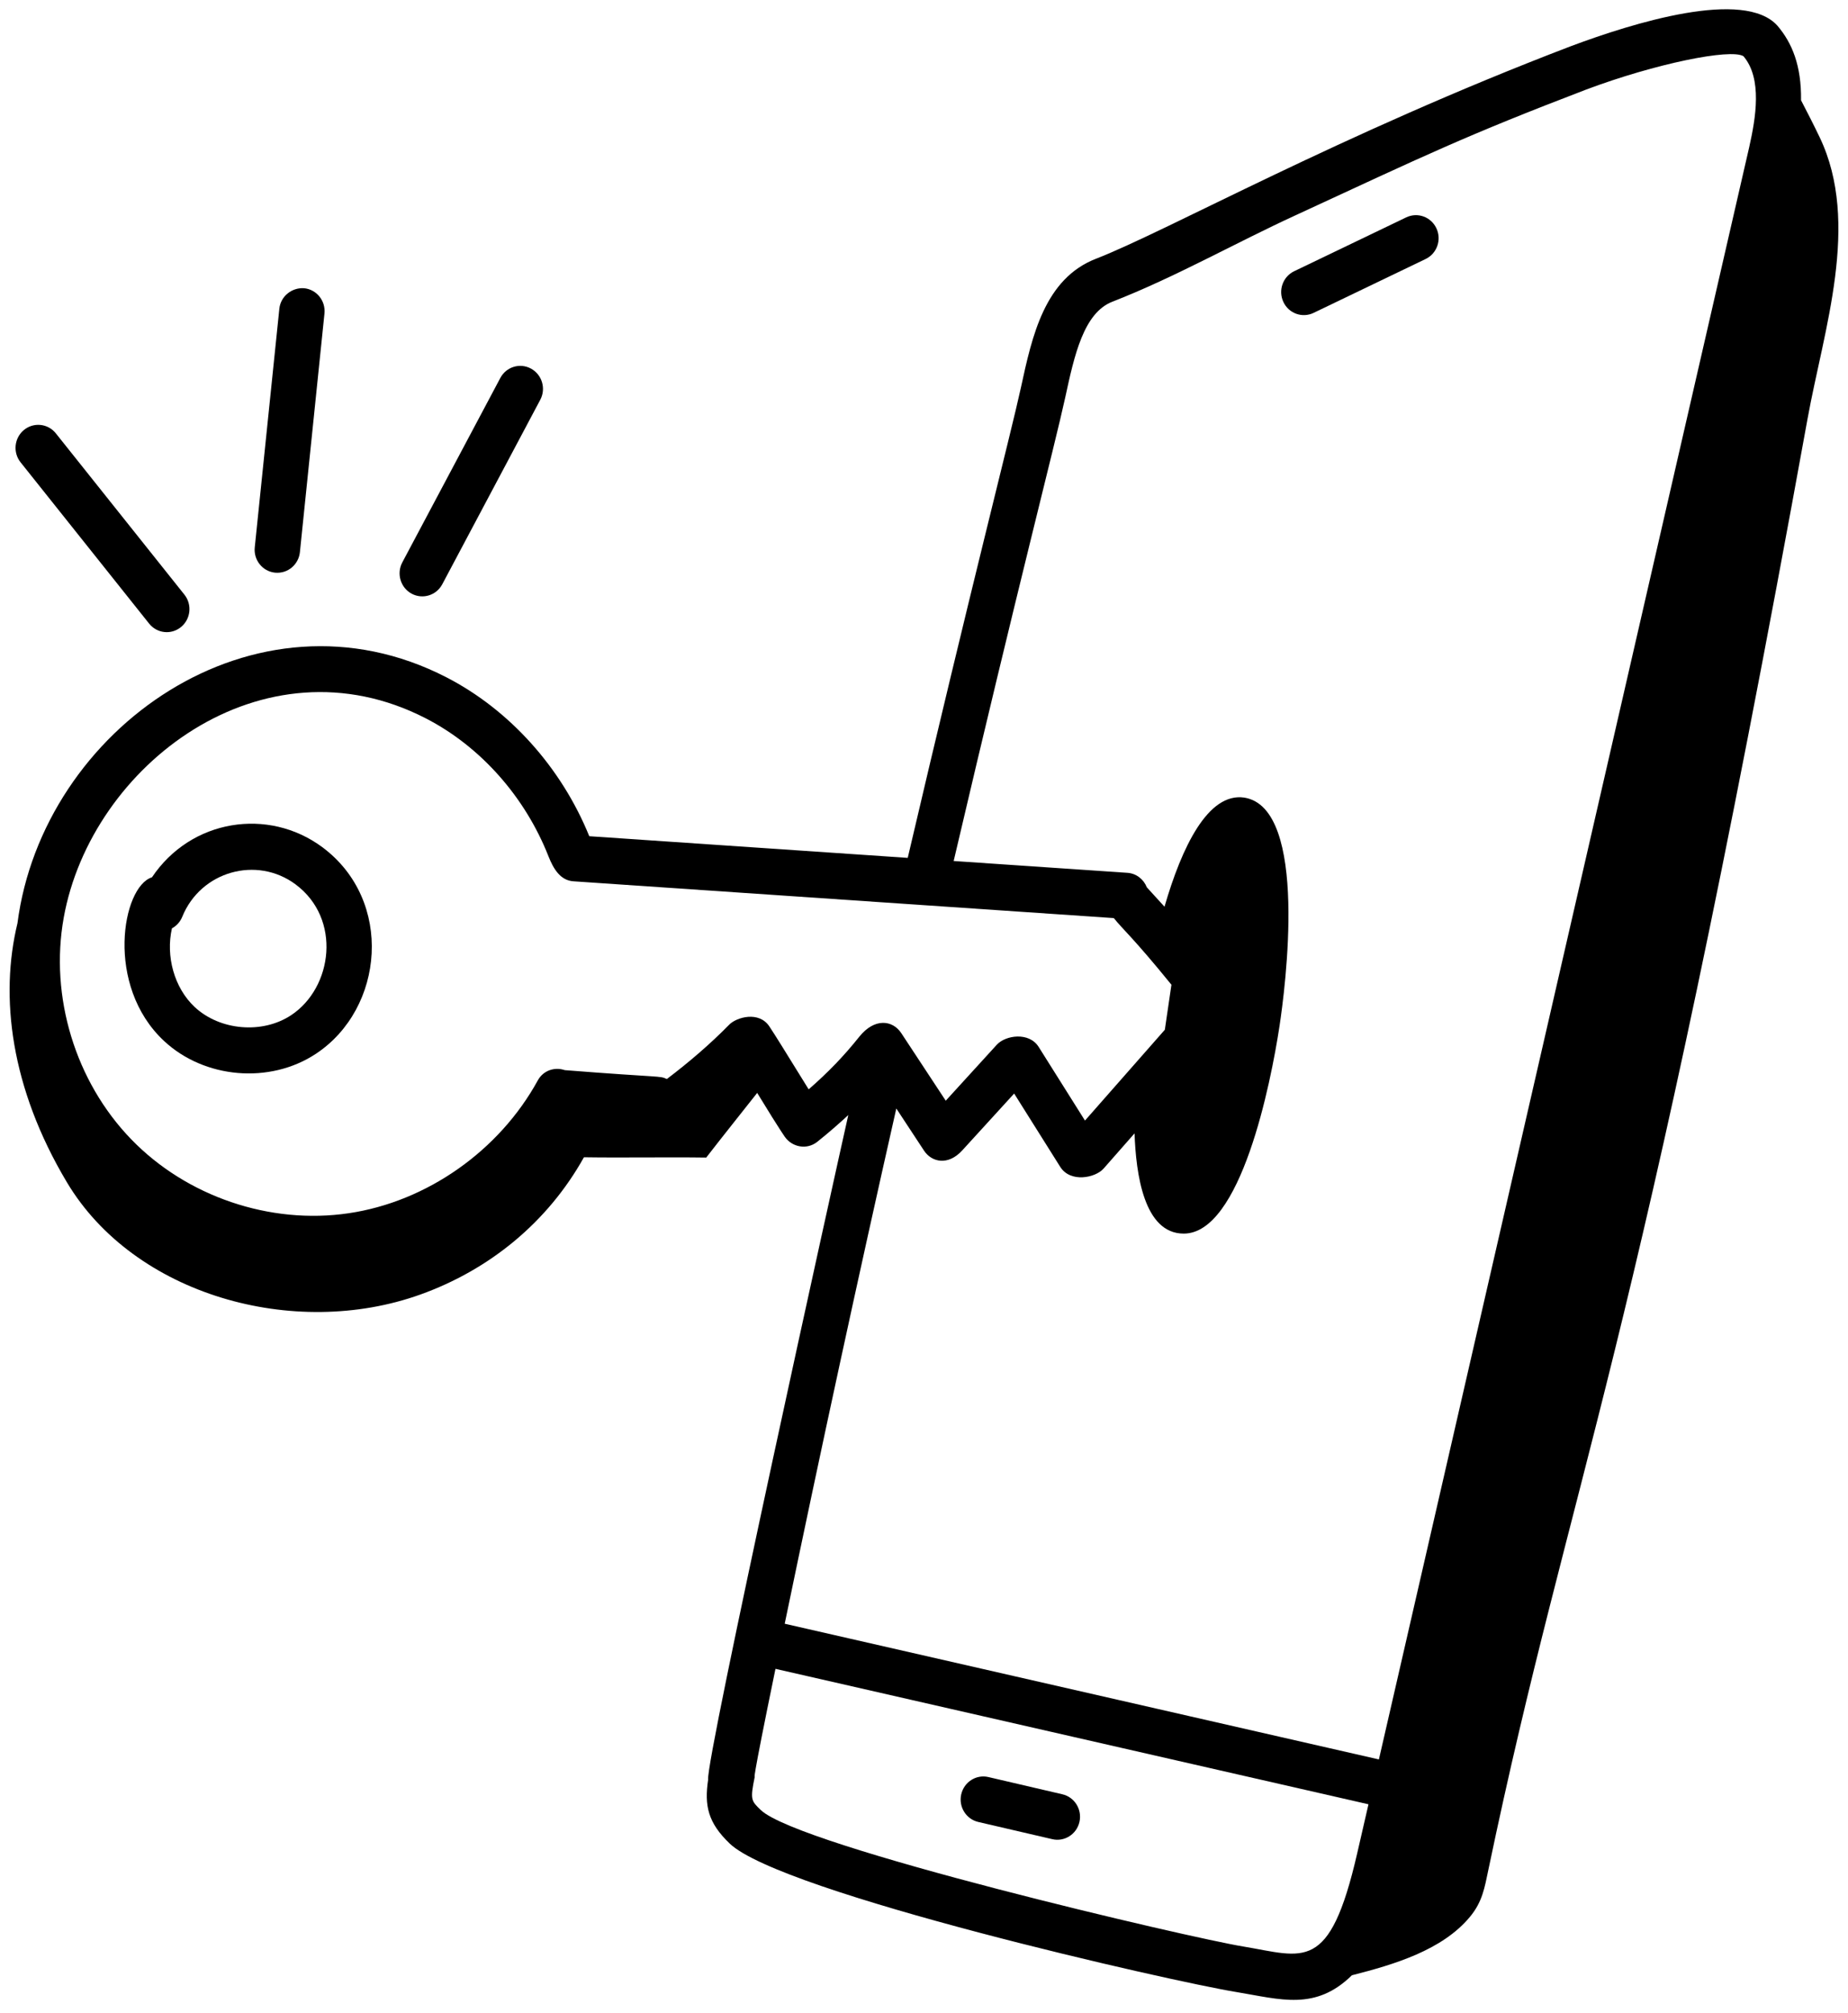 <svg xmlns="http://www.w3.org/2000/svg" width="56" height="61" viewBox="0 0 56 61" fill="none"><path d="M2.026 35.822C4.065 39.239 8.907 40.6 12.739 39.225C14.838 38.472 16.599 37.032 17.695 35.066C18.892 35.084 20.204 35.058 21.401 35.075C21.915 34.411 22.43 33.769 22.945 33.116C22.95 33.124 22.955 33.132 22.96 33.14C23.677 34.318 23.851 34.544 23.786 34.45C23.995 34.751 24.441 34.856 24.767 34.597C25.114 34.319 25.418 34.053 25.706 33.787C25.332 35.445 21.364 53.391 21.459 53.922C21.341 54.712 21.452 55.228 22.111 55.86C23.672 57.357 35.555 60.051 37.46 60.359C38.815 60.583 39.86 60.936 40.967 59.852C42.234 59.529 43.706 59.095 44.546 58.079C44.921 57.626 44.988 57.202 45.105 56.642C47.62 44.616 49.571 41.397 54.776 12.68C55.262 10 56.387 6.767 55.143 4.163C54.962 3.784 54.77 3.41 54.577 3.038C54.59 1.977 54.301 1.298 53.865 0.783C52.86 -0.35 49.502 0.687 47.585 1.406C40.589 4.081 35.409 6.981 33.22 7.837C31.654 8.438 31.274 10.189 30.939 11.735C30.64 13.112 29.394 17.922 27.507 25.994L17.857 25.338C17.014 23.262 15.444 21.51 13.528 20.523C7.726 17.536 1.291 22.086 0.529 27.976C-0.009 30.192 0.315 32.954 2.026 35.822ZM37.678 58.981C36.103 58.727 24.212 55.954 23.055 54.846C22.76 54.563 22.729 54.533 22.871 53.837C22.879 53.798 22.735 54.278 23.499 50.567L41.469 54.671C41.358 55.15 41.246 55.637 41.126 56.162C40.288 59.809 39.511 59.285 37.678 58.981ZM32.282 12.034C32.554 10.777 32.837 9.477 33.711 9.141C35.632 8.39 37.42 7.368 39.266 6.52C43.201 4.701 44.412 4.111 48.066 2.714C50.153 1.93 52.44 1.464 52.832 1.703C53.41 2.384 53.205 3.573 53.006 4.46C52.857 5.11 41.947 52.596 41.785 53.312L23.779 49.2C24.875 43.917 26.007 38.693 27.161 33.588L28 34.864C28.233 35.218 28.729 35.33 29.159 34.858L30.732 33.135L32.129 35.358C32.436 35.845 33.193 35.692 33.442 35.409L34.38 34.342C34.423 35.565 34.663 37.379 35.871 37.379C37.6 37.379 38.508 32.834 38.772 31.097C38.939 29.994 39.673 24.48 37.705 24.168C36.607 24.006 35.811 25.668 35.288 27.474C35.281 27.466 35.359 27.552 34.752 26.886C34.657 26.645 34.437 26.466 34.166 26.447L28.899 26.089C30.863 17.701 31.954 13.536 32.282 12.034ZM1.931 27.806C2.763 23.178 7.968 19.224 12.906 21.768C14.556 22.618 15.91 24.14 16.62 25.946C16.774 26.335 16.983 26.677 17.377 26.704L33.752 27.819C34.021 28.158 34.336 28.408 35.498 29.838L35.298 31.202L32.878 33.954L31.475 31.723C31.187 31.263 30.473 31.364 30.205 31.657L28.659 33.352L27.311 31.304C27.051 30.91 26.503 30.833 26.038 31.415C25.573 31.997 25.102 32.488 24.505 33.008C23.617 31.575 23.575 31.501 23.317 31.106C23.001 30.623 22.319 30.823 22.1 31.046C21.515 31.642 20.875 32.189 20.208 32.695C19.968 32.589 20.126 32.663 17.115 32.426C16.806 32.321 16.462 32.436 16.298 32.735C15.128 34.871 12.931 36.414 10.565 36.762C8.181 37.115 5.654 36.255 3.977 34.522C2.284 32.774 1.5 30.2 1.931 27.806Z" fill="black"></path><path d="M32.194 54.368L29.952 53.846C29.582 53.759 29.213 53.995 29.128 54.371C29.043 54.746 29.274 55.121 29.645 55.207L31.887 55.728C32.246 55.814 32.624 55.588 32.711 55.204C32.795 54.828 32.564 54.454 32.194 54.368Z" fill="black"></path><path d="M39.805 9.481L43.201 7.848C43.544 7.683 43.691 7.267 43.528 6.919C43.365 6.57 42.958 6.422 42.612 6.587L39.216 8.219C38.873 8.384 38.727 8.801 38.89 9.149C39.052 9.499 39.464 9.645 39.805 9.481Z" fill="black"></path><path d="M9.572 31.931C11.648 30.56 11.938 27.283 9.767 25.67C8.13 24.456 5.787 24.819 4.605 26.583C3.703 26.861 3.169 29.862 4.971 31.542C6.191 32.681 8.169 32.858 9.572 31.931ZM5.21 28.13C5.348 28.055 5.461 27.933 5.523 27.779C6.083 26.399 7.779 25.923 8.956 26.797C10.357 27.838 10.084 29.927 8.822 30.761C7.95 31.338 6.668 31.228 5.901 30.515C5.277 29.932 5.019 28.97 5.21 28.13Z" fill="black"></path><path d="M4.519 18.896C4.76 19.197 5.192 19.241 5.486 18.999C5.781 18.757 5.827 18.317 5.588 18.018L1.693 13.132C1.455 12.832 1.021 12.786 0.726 13.028C0.431 13.271 0.385 13.71 0.624 14.009L4.519 18.896Z" fill="black"></path><path d="M9.088 16.731L9.832 9.501C9.872 9.117 9.598 8.774 9.22 8.734C8.851 8.705 8.504 8.972 8.465 9.355L7.72 16.585C7.68 16.969 7.954 17.312 8.332 17.352C8.73 17.39 9.05 17.098 9.088 16.731Z" fill="black"></path><path d="M13.402 17.704L16.371 12.115C16.552 11.776 16.427 11.353 16.092 11.17C15.758 10.987 15.341 11.113 15.161 11.453L12.191 17.041C12.011 17.38 12.136 17.804 12.47 17.987C12.804 18.169 13.221 18.044 13.402 17.704Z" fill="black"></path></svg>